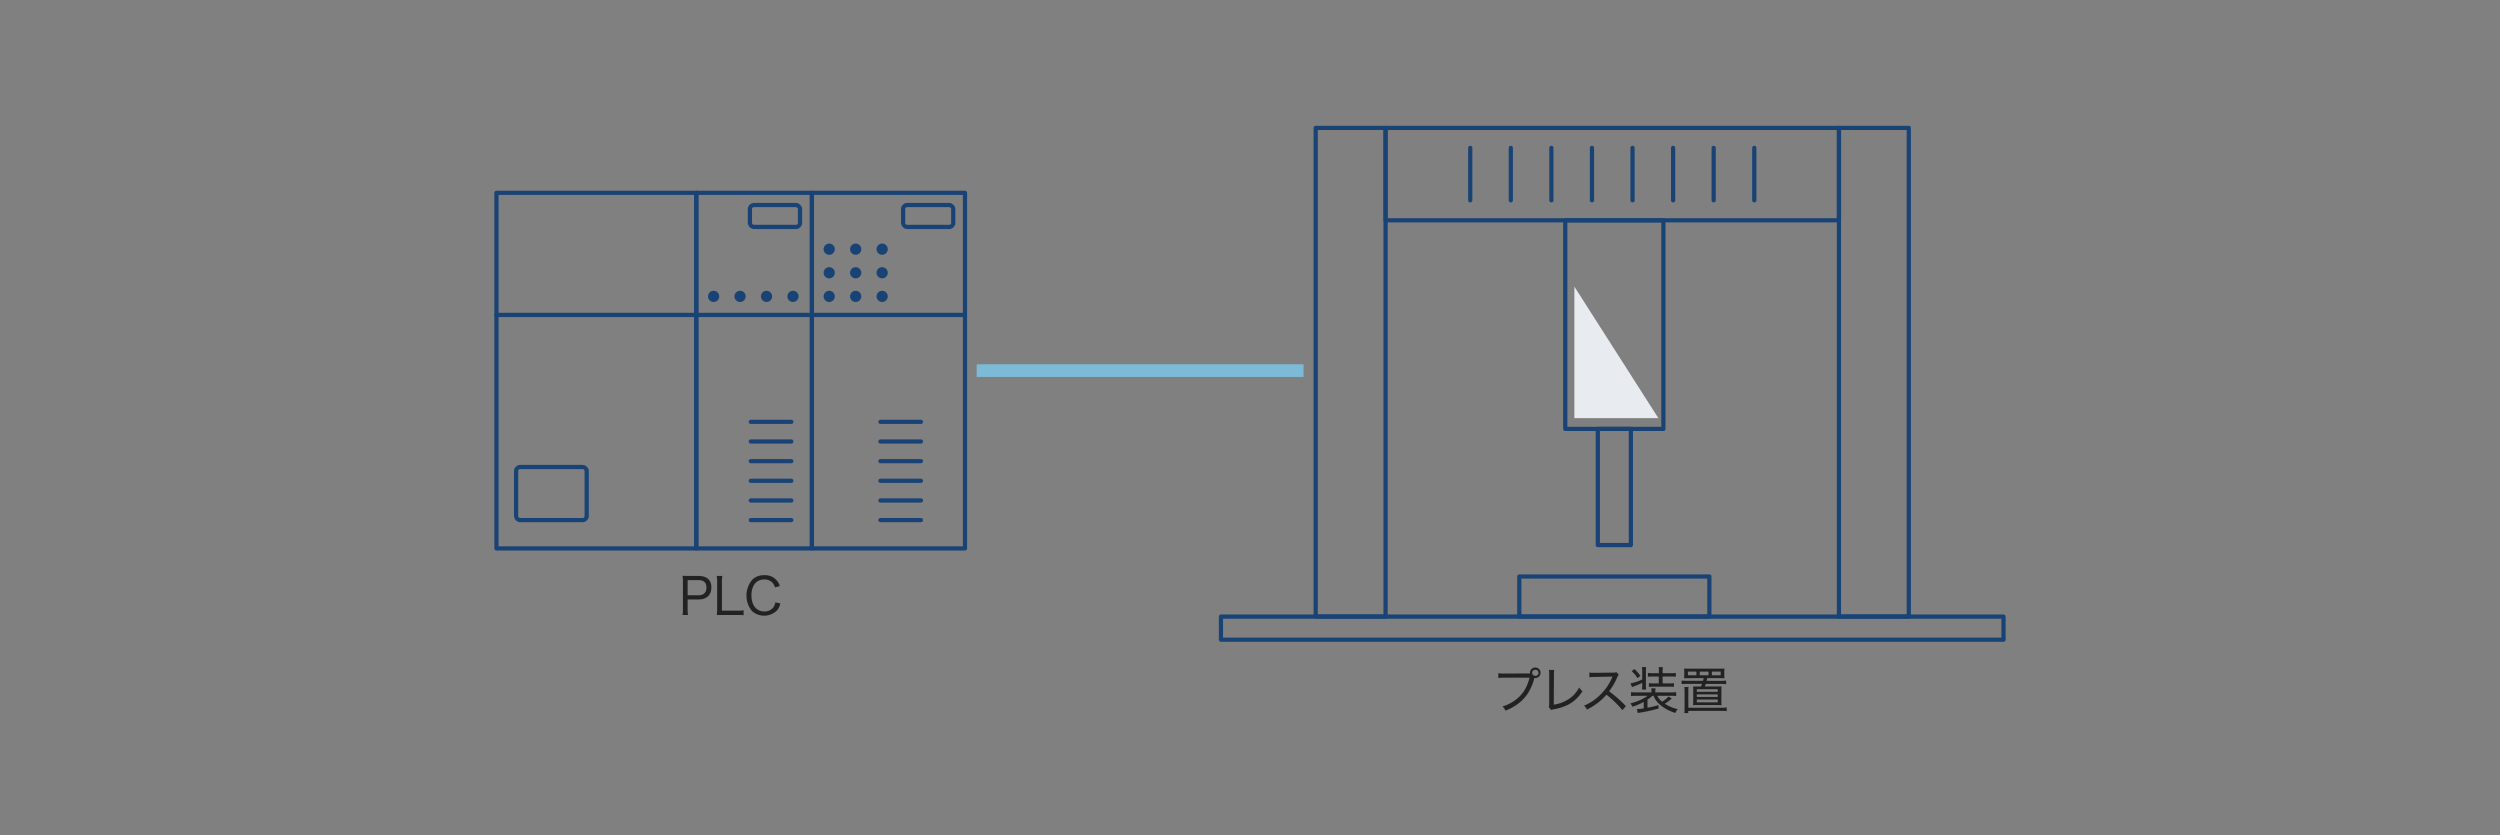 <svg xmlns="http://www.w3.org/2000/svg" viewBox="0 0 1067.22 356.56"><rect x="0" y="0" width="1067.22" height="356.56" fill="#808080" stroke="none"/><defs><style>.cls-1,.cls-6,.cls-7{fill:none;}.cls-1,.cls-2{stroke:#194375;stroke-linecap:round;stroke-linejoin:round;stroke-width:1.8px;}.cls-2{fill:#fff;}.cls-3{fill:#194375;}.cls-4{fill:#e8ecf1;}.cls-5{fill:#222;}.cls-6{stroke:#7cbad6;stroke-miterlimit:10;stroke-width:5.4px;}</style></defs><g id="レイヤー_2" data-name="レイヤー 2"><g id="備考"><rect class="cls-1" x="220.32" y="199.36" width="30.13" height="22.66" rx="1.69"/><rect class="cls-1" x="346.59" y="82.31" width="65.35" height="151.8"/><line class="cls-2" x1="375.84" y1="180.08" x2="393.14" y2="180.08"/><line class="cls-2" x1="375.84" y1="188.47" x2="393.14" y2="188.47"/><line class="cls-2" x1="375.84" y1="196.86" x2="393.14" y2="196.86"/><line class="cls-2" x1="375.84" y1="205.25" x2="393.14" y2="205.25"/><line class="cls-2" x1="375.84" y1="213.64" x2="393.14" y2="213.64"/><line class="cls-2" x1="375.84" y1="222.02" x2="393.14" y2="222.02"/><rect class="cls-1" x="297.24" y="82.31" width="49.35" height="151.8"/><line class="cls-2" x1="320.5" y1="180.08" x2="337.8" y2="180.08"/><line class="cls-2" x1="320.5" y1="188.47" x2="337.8" y2="188.47"/><line class="cls-2" x1="320.5" y1="196.86" x2="337.8" y2="196.86"/><line class="cls-2" x1="320.5" y1="205.25" x2="337.8" y2="205.25"/><line class="cls-2" x1="320.5" y1="213.64" x2="337.8" y2="213.64"/><line class="cls-2" x1="320.5" y1="222.02" x2="337.8" y2="222.02"/><rect class="cls-1" x="211.93" y="82.31" width="85.31" height="151.8"/><line class="cls-1" x1="346.59" y1="134.44" x2="411.93" y2="134.44"/><line class="cls-1" x1="297.24" y1="134.44" x2="346.59" y2="134.44"/><line class="cls-1" x1="211.93" y1="134.44" x2="297.24" y2="134.44"/><circle class="cls-3" cx="304.64" cy="126.52" r="2.4"/><circle class="cls-3" cx="315.93" cy="126.52" r="2.4"/><circle class="cls-3" cx="327.23" cy="126.52" r="2.4"/><circle class="cls-3" cx="353.98" cy="126.52" r="2.4"/><circle class="cls-3" cx="365.28" cy="126.52" r="2.4"/><circle class="cls-3" cx="376.58" cy="126.52" r="2.4"/><circle class="cls-3" cx="353.98" cy="116.44" r="2.4"/><circle class="cls-3" cx="365.28" cy="116.44" r="2.4"/><circle class="cls-3" cx="376.58" cy="116.44" r="2.4"/><circle class="cls-3" cx="353.98" cy="106.37" r="2.4"/><circle class="cls-3" cx="365.28" cy="106.37" r="2.4"/><circle class="cls-3" cx="376.58" cy="106.37" r="2.4"/><circle class="cls-3" cx="338.52" cy="126.52" r="2.4"/><rect class="cls-1" x="320.12" y="87.53" width="21.4" height="9.35" rx="1.69"/><rect class="cls-1" x="385.53" y="87.53" width="21.4" height="9.35" rx="1.69"/><rect class="cls-1" x="561.66" y="54.59" width="29.82" height="208.63"/><rect class="cls-1" x="785.02" y="54.59" width="29.82" height="208.63"/><rect class="cls-1" x="591.48" y="54.59" width="193.55" height="39.46"/><rect class="cls-1" x="521.21" y="263.22" width="334.07" height="9.87"/><rect class="cls-1" x="648.57" y="246.1" width="81.14" height="17.12"/><rect class="cls-1" x="668.19" y="94.05" width="41.89" height="89.04"/><rect class="cls-1" x="682.09" y="183.09" width="14.11" height="49.59"/><line class="cls-1" x1="627.63" y1="85.52" x2="627.63" y2="63.12"/><line class="cls-1" x1="644.95" y1="85.52" x2="644.95" y2="63.12"/><line class="cls-1" x1="662.27" y1="85.52" x2="662.27" y2="63.12"/><line class="cls-1" x1="679.59" y1="85.52" x2="679.59" y2="63.12"/><line class="cls-1" x1="696.91" y1="85.52" x2="696.91" y2="63.12"/><line class="cls-1" x1="714.23" y1="85.52" x2="714.23" y2="63.12"/><line class="cls-1" x1="731.55" y1="85.52" x2="731.55" y2="63.12"/><line class="cls-1" x1="748.88" y1="85.52" x2="748.88" y2="63.12"/><polyline class="cls-4" points="672.08 122.36 672.08 178.5 707.93 178.5"/><path class="cls-5" d="M291.36,262.53a14.51,14.51,0,0,0,.17-2.53V248.35a16.64,16.64,0,0,0-.17-2.55c.78,0,1.45.07,2.46.07h4.46c3.47,0,5.4,1.75,5.4,4.86,0,3.29-2,5.17-5.51,5.17h-4.63V260a14.37,14.37,0,0,0,.18,2.55Zm6.81-8.41c2.18,0,3.41-1.19,3.41-3.3s-1.17-3.18-3.41-3.18h-4.63v6.48Z"/><path class="cls-5" d="M308.45,262.53c-1.13,0-1.69,0-2.49,0a15,15,0,0,0,.18-2.63V248.61a15.44,15.44,0,0,0-.18-2.74h2.4a15.49,15.49,0,0,0-.17,2.72v12.1h6.57a18.78,18.78,0,0,0,2.68-.15v2.12a17,17,0,0,0-2.68-.13Z"/><path class="cls-5" d="M330.83,250.75a4.77,4.77,0,0,0-1-1.9,4.51,4.51,0,0,0-3.56-1.49c-3.39,0-5.49,2.61-5.49,6.81s2.14,6.85,5.49,6.85a4.64,4.64,0,0,0,3.87-1.75,4.89,4.89,0,0,0,.84-2.12l2.16.45a7.63,7.63,0,0,1-1.25,2.77,7.8,7.8,0,0,1-10.87.49,10.46,10.46,0,0,1,.19-13.46,6.92,6.92,0,0,1,5-1.85,6.48,6.48,0,0,1,6.69,4.64Z"/><path class="cls-5" d="M652.57,287.48h.56a1.49,1.49,0,0,1,0-.26,2.26,2.26,0,1,1,2.27,2.24,1.5,1.5,0,0,1-.41,0,22,22,0,0,1-3,6.91,18.91,18.91,0,0,1-5.32,5,21.79,21.79,0,0,1-4,2,5,5,0,0,0-1.29-1.8,16.8,16.8,0,0,0,4.84-2.27c3.48-2.31,5.55-5.4,6.74-10H642.24a16.94,16.94,0,0,0-2.63.13v-2.06a14.8,14.8,0,0,0,2.68.16Zm1.49-.26a1.31,1.31,0,0,0,1.32,1.29,1.3,1.3,0,1,0,0-2.59A1.31,1.31,0,0,0,654.06,287.22Z"/><path class="cls-5" d="M663.48,286a12.88,12.88,0,0,0-.11,2.22l-.09,12.6a16,16,0,0,0,6.12-2.23,12.87,12.87,0,0,0,4.71-5.12,6.14,6.14,0,0,0,1.45,1.62c-3,4.45-6.27,6.53-12.12,7.67a5,5,0,0,0-1.28.33l-1-1.26a5.57,5.57,0,0,0,.17-1.62l0-11.94a12.07,12.07,0,0,0-.09-2.27Z"/><path class="cls-5" d="M692.58,303.14a43.35,43.35,0,0,0-6.81-6.59,23.71,23.71,0,0,1-4.1,3.8,27.51,27.51,0,0,1-4.22,2.57,5.54,5.54,0,0,0-1.25-1.7,21,21,0,0,0,7.15-4.84,22.53,22.53,0,0,0,4.8-7.09,1.22,1.22,0,0,1,.13-.28c0-.07,0-.09.06-.17-.26,0-.26,0-7.34.13a17.63,17.63,0,0,0-2.49.17l-.06-2.05a11.87,11.87,0,0,0,2,.13H681l7.47-.09a4.14,4.14,0,0,0,1.54-.19l1,1.08a3.75,3.75,0,0,0-.62,1.08,28.16,28.16,0,0,1-3.48,6,54.37,54.37,0,0,1,7.17,6.35Z"/><path class="cls-5" d="M705.45,297a20,20,0,0,1-2.16,1.67v3.45A44.86,44.86,0,0,0,708,301v1.49a76.37,76.37,0,0,1-8.86,1.88l-.37-1.69H699a15.84,15.84,0,0,0,2.68-.28v-2.76a26.17,26.17,0,0,1-4.82,2.05,5.49,5.49,0,0,0-.88-1.43,21.61,21.61,0,0,0,7.41-3.24h-4.8c-1,0-1.64.05-2.33.11v-1.66c.65.06,1.34.11,2.37.11H705v-.44a5.91,5.91,0,0,0-.11-1.29h1.84a8,8,0,0,0-.11,1.32v.41h6.59a20.9,20.9,0,0,0,2.31-.11v1.66c-.69-.06-1.34-.11-2.33-.11h-5.75a7.73,7.73,0,0,0,2.1,2.53,12.32,12.32,0,0,0,2.76-2.22l1.39.86a24.37,24.37,0,0,1-3,2.23,16.85,16.85,0,0,0,5.51,2.31,5.12,5.12,0,0,0-1,1.62,18.06,18.06,0,0,1-6.83-3.76,9.29,9.29,0,0,1-2.5-3.57ZM701,291.52a32.08,32.08,0,0,1-3.24,1.38c-.54.19-.67.26-1.08.43l-.63-1.62a19.46,19.46,0,0,0,5-1.66v-3.5a10.31,10.31,0,0,0-.13-1.78h1.81a9.92,9.92,0,0,0-.11,1.8v5.9a10,10,0,0,0,.11,1.88h-1.81a11.11,11.11,0,0,0,.13-1.88Zm-3.29-5.92a15.78,15.78,0,0,1,2.53,2.91l-1.19,1a12.5,12.5,0,0,0-2.52-3Zm7.91,3.19a18.27,18.27,0,0,0-2.14.11v-1.64a13.62,13.62,0,0,0,2.14.11h2.55v-.85a7.16,7.16,0,0,0-.13-1.72h1.84a7,7,0,0,0-.13,1.7v.87h3.5a13.62,13.62,0,0,0,2.14-.11v1.64a15,15,0,0,0-2.14-.11h-3.5v2.94h2.72a12.55,12.55,0,0,0,2.1-.11v1.62a13.35,13.35,0,0,0-2.06-.1H706a18.69,18.69,0,0,0-2.1.1v-1.59a17.33,17.33,0,0,0,2,.08h2.22v-2.94Z"/><path class="cls-5" d="M721.22,289.51c-1.13,0-1.82,0-2.32.06A10.44,10.44,0,0,0,719,288V287a10.93,10.93,0,0,0-.09-1.62c.67.06,1.39.08,2.42.08h12.43c1,0,1.94,0,2.42-.08a10.52,10.52,0,0,0-.09,1.62V288a9.48,9.48,0,0,0,.09,1.55c-.52,0-1.13-.06-2.31-.06H728.8c-.11.47-.13.58-.28,1.16h6.05a13.24,13.24,0,0,0,2.29-.13v1.56a16.28,16.28,0,0,0-2.29-.13h-6.42c-.15.47-.15.47-.39,1.1h5c.95,0,1.67,0,2.14-.06,0,.56-.06,1.27-.06,2.29V299a14.67,14.67,0,0,0,.08,2.05c-.69,0-1.34-.06-2.27-.06H725c-.93,0-1.58,0-2.25.06,0-.54.07-1.12.07-2.05V295.3c0-1,0-1.75-.07-2.27.61,0,1.15,0,2.12,0h1.29c.2-.5.26-.69.39-1.1h-6.39a13.79,13.79,0,0,0-2.29.13v-1.56a13.24,13.24,0,0,0,2.29.13H727c.13-.54.13-.54.26-1.16Zm13.61,12.61a13.11,13.11,0,0,0,2.29-.13v1.6a17.27,17.27,0,0,0-2.29-.13H720.72v.93H719a12.08,12.08,0,0,0,.13-2v-7.28a11.24,11.24,0,0,0-.13-1.85h1.84a11.06,11.06,0,0,0-.11,1.85v7ZM724.18,286.7h-3.63v1.57h3.63Zm.17,8.62h8.92v-1.1h-8.92Zm0,2.2h8.92v-1.1h-8.92Zm0,2.29h8.92v-1.19h-8.92Zm5-13.11H725.6v1.57h3.74Zm5.19,1.57V286.7h-3.76v1.57Z"/><line class="cls-6" x1="416.93" y1="158.21" x2="556.47" y2="158.21"/><rect class="cls-7" width="1067.22" height="356.56"/></g></g></svg>